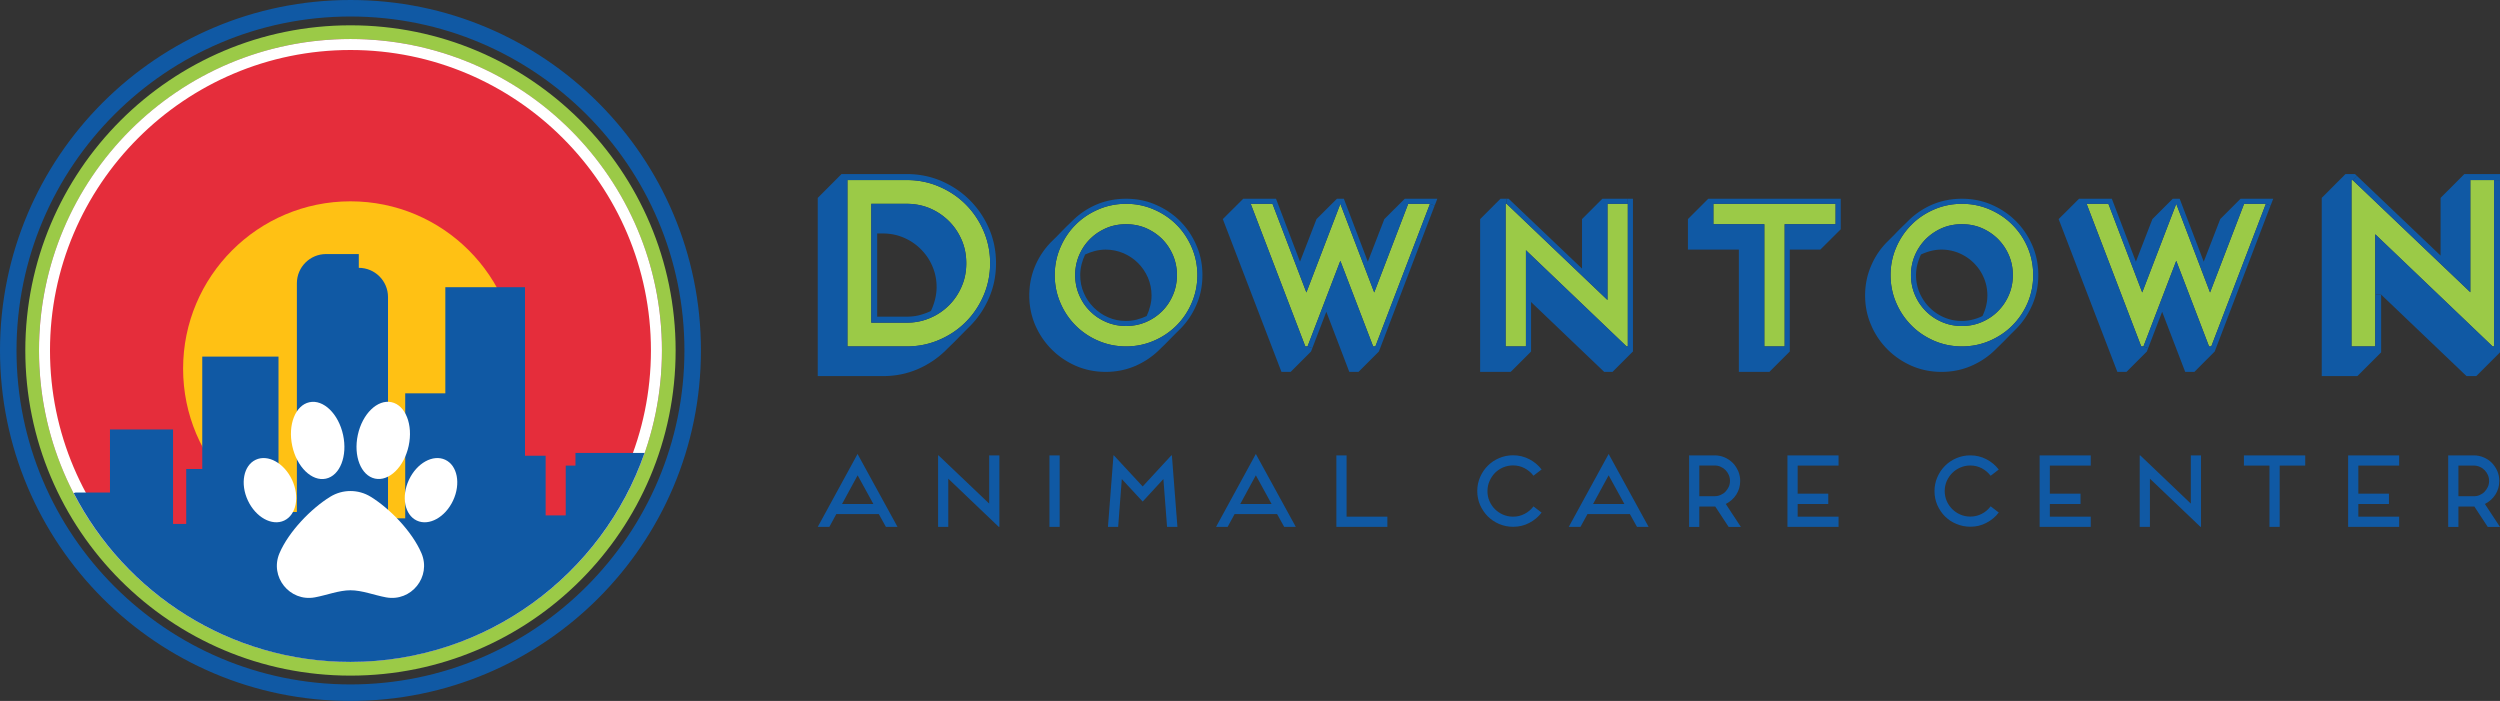 <svg xmlns="http://www.w3.org/2000/svg" xmlns:xlink="http://www.w3.org/1999/xlink" viewBox="0 0 321 90"><rect x="0" y="0" width="321" height="90" fill="#333333" stroke="none"/><g><g><g><g><g><path fill="#9BCA47" d="M320.24 23.12v21.36h-.19l-15.07-14.4v14.4h-3.05V23.12h.15l15.11 14.4v-14.4zM283.77 37.55l4.37-11.38h2.8l-7.01 18.31h-.29l-4.21-10.99-4.21 10.99h-.29l-7.01-18.31h2.8l4.34 11.38 4.37-11.38zM245.44 41.8c-.83-.83-1.49-1.8-1.97-2.92-.48-1.11-.72-2.3-.72-3.56 0-1.25.24-2.44.72-3.55a9.227 9.227 0 011.97-2.92c.82-.83 1.8-1.48 2.91-1.96 1.12-.48 2.3-.72 3.56-.72 1.26 0 2.44.24 3.56.72 1.11.48 2.09 1.13 2.91 1.96.83.83 1.49 1.8 1.97 2.92.47 1.11.71 2.3.71 3.55 0 1.26-.24 2.45-.71 3.56a9.227 9.227 0 01-1.97 2.92c-.82.83-1.8 1.48-2.91 1.96-1.12.48-2.3.72-3.56.72-1.26 0-2.44-.24-3.56-.72-1.11-.48-2.09-1.13-2.91-1.96zm-.07-6.48c0 .91.17 1.76.51 2.55.34.8.81 1.49 1.4 2.08.59.6 1.29 1.06 2.08 1.4s1.64.51 2.55.51 1.76-.17 2.55-.51c.79-.34 1.49-.8 2.08-1.4.59-.59 1.06-1.28 1.4-2.08.34-.79.51-1.64.51-2.55 0-.9-.17-1.75-.51-2.55-.34-.79-.81-1.48-1.4-2.08a6.8 6.8 0 00-2.08-1.4c-.79-.34-1.64-.5-2.55-.5s-1.76.16-2.55.5a6.8 6.8 0 00-2.08 1.4c-.59.6-1.06 1.29-1.4 2.08-.34.8-.51 1.65-.51 2.55zM229.15 28.79v15.69h-2.61V28.79H220v-2.62h15.69v2.62zM193.45 26.17l12.95 12.35V26.17h2.61v18.31h-.16l-12.92-12.35V44.48h-2.61V26.17zM172.1 26.17l4.35 11.38 4.36-11.38h2.8l-7.01 18.31h-.29l-4.21-10.99-4.21 10.99h-.29l-7.01-18.31h2.8l4.35 11.38zM144.59 44.48c-1.26 0-2.45-.24-3.56-.72a9.2 9.2 0 01-2.92-1.96 9.2 9.2 0 01-1.96-2.92c-.48-1.11-.72-2.3-.72-3.56 0-1.25.24-2.44.72-3.55.48-1.12 1.13-2.09 1.96-2.92s1.8-1.48 2.92-1.96c1.11-.48 2.3-.72 3.56-.72 1.25 0 2.44.24 3.55.72 1.12.48 2.09 1.13 2.92 1.96s1.48 1.8 1.96 2.92c.48 1.11.72 2.3.72 3.55 0 1.26-.24 2.45-.72 3.56a9.2 9.2 0 01-1.96 2.92 9.2 9.2 0 01-2.92 1.96c-1.11.48-2.3.72-3.55.72zm-6.03-6.61c.34.8.8 1.49 1.4 2.08.59.6 1.28 1.06 2.08 1.4.79.34 1.64.51 2.55.51.9 0 1.75-.17 2.55-.51.79-.34 1.48-.8 2.08-1.4.59-.59 1.05-1.28 1.39-2.08.34-.79.51-1.64.51-2.55 0-.9-.17-1.75-.51-2.55-.34-.79-.8-1.48-1.39-2.08-.6-.59-1.29-1.05-2.08-1.4-.8-.34-1.65-.5-2.55-.5-.91 0-1.76.16-2.55.5-.8.35-1.49.81-2.08 1.4-.6.6-1.06 1.29-1.4 2.08-.34.8-.51 1.65-.51 2.55 0 .91.17 1.76.51 2.55zM126.29 29.65c.56 1.3.84 2.68.84 4.15 0 1.46-.28 2.85-.84 4.15s-1.33 2.44-2.29 3.4c-.97.97-2.1 1.73-3.41 2.29-1.3.56-2.68.84-4.15.84h-7.63V23.12h7.63c1.47 0 2.85.28 4.15.84 1.31.56 2.44 1.32 3.41 2.29.96.96 1.73 2.1 2.29 3.4zm-2.22 4.15c0-1.06-.19-2.05-.59-2.98-.4-.92-.94-1.73-1.63-2.42-.7-.69-1.5-1.24-2.43-1.64-.93-.39-1.92-.59-2.98-.59h-4.57v15.26h4.57c1.06 0 2.05-.2 2.98-.6.93-.39 1.73-.94 2.43-1.63a7.69 7.69 0 001.63-2.43c.4-.92.59-1.91.59-2.97z"/><path fill="#1059A4" d="M321 45.24l-3.05 3.05h-1.25l-10.96-10.46h-.76v-7.75l15.07 14.4h.19V23.12h.76z"/><path fill="#1059A4" d="M316.42 22.35H321v.77H317.19v14.4l-15.11-14.4.53-.55 10.76 10.25v-7.41z"/><path fill="#1059A4" d="M304.98 44.48v-6.65h.76v7.41l-3.05 3.05h-4.58V25.41l3.05-3.06h1.22l.23.22-.53.55h-.15v21.36zM284.37 45.13l-2.61 2.62h-1.18l-2.96-7.72-1.8 4.68-.6-.23 4.21-10.99 4.21 10.99h.29l7.01-18.31.6.23z"/><path fill="#1059A4" d="M287.69 25.52h4.19l-.34.88-.6-.23h-2.8l-4.37 11.38-4.34-11.38-4.37 11.38-4.34-11.38h-2.8l7.01 18.31h.29l.6.23-.16.42-2.62 2.62h-1.17l-7.54-19.62 2.62-2.61h4.21l3.09 8.08 2.12-5.47 2.61-2.61h.89l3.09 8.08 2.12-5.47zM251.91 41.21c.47 0 .93-.06 1.37-.17.45-.11.87-.27 1.27-.46.19-.4.35-.82.46-1.27.11-.44.17-.9.17-1.37 0-.8-.15-1.56-.46-2.28a5.89 5.89 0 00-1.27-1.88c-.54-.54-1.17-.96-1.88-1.27a5.84 5.84 0 00-2.28-.46c-.47 0-.92.06-1.37.17-.44.12-.87.27-1.27.46-.19.4-.34.83-.46 1.27a5.78 5.78 0 00.29 3.66c.31.71.73 1.33 1.27 1.87s1.16.97 1.87 1.27c.71.31 1.47.46 2.29.46zm-6.03-3.34c-.34-.79-.51-1.64-.51-2.55 0-.9.17-1.75.51-2.55.34-.79.81-1.48 1.4-2.08a6.8 6.8 0 012.08-1.4c.79-.34 1.64-.5 2.55-.5s1.76.16 2.55.5a6.8 6.8 0 012.08 1.4c.59.6 1.06 1.29 1.4 2.08.34.8.51 1.65.51 2.55 0 .91-.17 1.76-.51 2.55-.34.8-.81 1.49-1.4 2.08-.59.6-1.29 1.06-2.08 1.4-.79.34-1.64.51-2.55.51s-1.76-.17-2.55-.51-1.49-.8-2.08-1.4a6.515 6.515 0 01-1.4-2.08z"/><path fill="#1059A4" d="M245 28.37c.89-.89 1.93-1.59 3.1-2.1 1.18-.5 2.45-.75 3.81-.75s2.63.25 3.82.77c1.18.51 2.22 1.21 3.11 2.1.89.89 1.59 1.93 2.11 3.12.51 1.18.77 2.45.77 3.81 0 1.36-.26 2.64-.77 3.82-.52 1.19-1.22 2.23-2.11 3.12l-.52.52c-.25.24-.5.51-.77.78-.27.28-.54.54-.79.79-.25.24-.43.42-.53.52-.89.89-1.93 1.59-3.12 2.11-1.18.51-2.46.77-3.82.77s-2.63-.26-3.82-.77c-1.18-.52-2.22-1.22-3.11-2.11a9.812 9.812 0 01-2.1-3.11c-.52-1.19-.78-2.46-.78-3.82s.26-2.64.78-3.83c.51-1.2 1.22-2.24 2.13-3.13l.52-.52c.25-.24.5-.51.77-.79.27-.27.54-.54.79-.78s.43-.42.53-.52zm.44.48c-.83.83-1.49 1.8-1.97 2.92a8.87 8.87 0 00-.72 3.55c0 1.26.24 2.45.72 3.56a9.227 9.227 0 001.97 2.92c.82.83 1.8 1.48 2.91 1.96 1.12.48 2.3.72 3.56.72 1.26 0 2.44-.24 3.56-.72 1.11-.48 2.09-1.13 2.91-1.96.83-.83 1.49-1.8 1.97-2.92.47-1.11.71-2.3.71-3.56 0-1.25-.24-2.44-.71-3.55a9.227 9.227 0 00-1.97-2.92c-.82-.83-1.8-1.48-2.91-1.96-1.12-.48-2.3-.72-3.56-.72-1.26 0-2.44.24-3.56.72-1.11.48-2.09 1.13-2.91 1.96zM235.69 28.79v-2.62H220v2.62h6.54v15.69h2.61V28.79h6.54zm.66-3.27v3.92l-2.62 2.61h-3.92v13.08l-2.62 2.62h-3.92v-15.7h-6.54v-3.92l2.61-2.61h17.01zM209.67 25.52v19.61l-2.62 2.62h-1.07l-9.39-8.97h-.66v-6.65l12.92 12.35h.16V25.52z"/><path fill="#1059A4" d="M205.74 25.52h3.27v.65h-2.61v12.35l-12.95-12.35v-.65h.26l9.42 8.97v-6.36z"/><path fill="#1059A4" d="M196.59 45.13l-2.62 2.62h-3.92V28.13l2.61-2.61h.79v.65h-.13v18.31h2.61v-5.7h.66zM177.05 45.13l-2.62 2.62h-1.18l-2.95-7.72-1.8 4.68-.61-.23 4.21-10.99 4.21 10.99h.29l7.01-18.31.6.23z"/><path fill="#1059A4" d="M163.84 25.52l3.08 8.08 2.12-5.47 2.62-2.61h.89l3.08 8.08 2.12-5.47 2.62-2.61h4.18l-.34.88-.6-.23h-2.8l-4.36 11.38-4.35-11.38-4.36 11.38-4.35-11.38h-2.8l7.01 18.31h.29l.61.23-.16.42-2.62 2.62h-1.18l-7.53-19.62 2.62-2.61zM139.33 32.68c-.19.4-.35.83-.46 1.27-.11.45-.17.9-.17 1.37 0 .82.15 1.59.46 2.29.3.71.73 1.33 1.27 1.87s1.16.97 1.87 1.27c.7.31 1.47.46 2.29.46.47 0 .92-.06 1.37-.17.44-.11.87-.27 1.27-.46.19-.4.34-.82.45-1.27.12-.44.18-.9.18-1.37 0-.8-.16-1.56-.46-2.28-.31-.71-.73-1.34-1.27-1.88-.54-.54-1.17-.96-1.88-1.27-.72-.3-1.48-.46-2.28-.46-.47 0-.93.06-1.37.17-.45.12-.87.27-1.27.46zm.63 7.27c-.6-.59-1.06-1.28-1.4-2.08-.34-.79-.51-1.64-.51-2.55 0-.9.17-1.75.51-2.55.34-.79.8-1.48 1.4-2.08.59-.59 1.28-1.05 2.08-1.4.79-.34 1.64-.5 2.55-.5.9 0 1.75.16 2.55.5.79.35 1.48.81 2.08 1.4.59.6 1.05 1.29 1.39 2.08.34.8.51 1.65.51 2.55 0 .91-.17 1.76-.51 2.55-.34.8-.8 1.49-1.39 2.08-.6.6-1.29 1.06-2.08 1.4-.8.34-1.65.51-2.55.51-.91 0-1.76-.17-2.55-.51-.8-.34-1.49-.8-2.08-1.4z"/><path fill="#1059A4" d="M141.03 26.89c-1.12.48-2.09 1.13-2.92 1.96s-1.48 1.8-1.96 2.92a8.87 8.87 0 00-.72 3.55c0 1.26.24 2.45.72 3.56a9.2 9.2 0 001.96 2.92 9.2 9.2 0 002.92 1.96c1.11.48 2.3.72 3.56.72 1.25 0 2.44-.24 3.55-.72a9.2 9.2 0 002.92-1.96 9.2 9.2 0 001.96-2.92c.48-1.11.72-2.3.72-3.56 0-1.25-.24-2.44-.72-3.55-.48-1.12-1.13-2.09-1.96-2.92s-1.8-1.48-2.92-1.96a8.87 8.87 0 00-3.55-.72c-1.26 0-2.45.24-3.56.72zm4.76 20.09c-1.19.51-2.46.77-3.82.77s-2.63-.26-3.82-.77c-1.19-.52-2.22-1.22-3.11-2.11-.89-.89-1.59-1.92-2.11-3.11-.51-1.19-.77-2.46-.77-3.82s.26-2.64.77-3.83a9.87 9.87 0 012.13-3.13c.11-.1.28-.28.53-.52.24-.24.5-.51.77-.79.27-.27.53-.54.78-.78.26-.24.43-.42.54-.52.89-.89 1.92-1.59 3.1-2.1 1.18-.5 2.45-.75 3.81-.75s2.63.25 3.81.77c1.19.51 2.23 1.21 3.12 2.1s1.59 1.93 2.1 3.12c.52 1.18.77 2.45.77 3.81 0 1.36-.25 2.64-.77 3.82a9.856 9.856 0 01-2.1 3.12c-.11.1-.28.28-.53.52-.24.24-.5.51-.77.78-.27.28-.53.54-.78.79-.26.24-.43.42-.54.52-.89.89-1.93 1.59-3.11 2.11zM120.06 38.45c.13-.52.2-1.05.2-1.6 0-.94-.18-1.82-.54-2.66-.35-.83-.85-1.56-1.48-2.19a6.835 6.835 0 00-2.19-1.48c-.84-.36-1.72-.54-2.66-.54h-.76v10.68h3.81c.55 0 1.09-.06 1.61-.19.51-.14 1.01-.31 1.48-.54.22-.47.4-.96.53-1.48zm3.42-1.68c-.4.93-.94 1.74-1.63 2.43-.7.69-1.5 1.24-2.43 1.63-.93.4-1.92.6-2.98.6h-4.57V26.17h4.57c1.06 0 2.05.2 2.98.59.93.4 1.73.95 2.43 1.64.69.69 1.23 1.5 1.63 2.42.4.93.59 1.92.59 2.98s-.19 2.05-.59 2.97z"/><path fill="#1059A4" d="M124 41.35c.96-.96 1.73-2.1 2.29-3.4s.84-2.69.84-4.15c0-1.47-.28-2.85-.84-4.15-.56-1.3-1.33-2.44-2.29-3.4-.97-.97-2.1-1.73-3.41-2.29-1.3-.56-2.68-.84-4.15-.84h-7.63v21.36h7.63c1.47 0 2.85-.28 4.15-.84 1.31-.56 2.44-1.32 3.41-2.29zm-15.95-19h8.39c1.59 0 3.08.31 4.46.9 1.38.61 2.59 1.42 3.63 2.46s1.86 2.25 2.46 3.63c.6 1.39.9 2.87.9 4.46 0 1.59-.3 3.07-.9 4.45-.6 1.39-1.42 2.6-2.46 3.64l-.61.61c-.28.28-.58.59-.9.91-.31.33-.62.63-.92.92-.29.28-.5.49-.62.61a11.798 11.798 0 01-3.63 2.45c-1.39.6-2.87.9-4.46.9H105V25.41l3.05-3.06z"/></g></g></g><g><g><g fill="#1059A4"><path d="M230.82 63.39h3.93v1.32h-3.93v1.63h5.25v1.31h-6.56v-9.18h6.56v1.31h-5.25zM318.4 63.56c.24-.11.45-.24.62-.42s.31-.39.42-.62c.11-.24.16-.5.16-.77s-.05-.52-.16-.77c-.11-.24-.24-.44-.42-.62s-.38-.32-.62-.42c-.24-.11-.49-.16-.77-.16h-1.97v3.93h1.97c.27.01.53-.04.77-.15zm-4.05 4.09v-9.18h3.28c.46 0 .88.09 1.28.26.2.09.39.19.56.3.17.12.33.25.48.4.29.3.53.65.7 1.04.17.4.26.82.26 1.28 0 .66-.17 1.24-.51 1.77-.34.52-.79.91-1.34 1.19l1.94 2.95h-1.57l-1.72-2.62h-2.05v2.62h-1.31zM308.05 58.47v1.31h-5.24v3.61h3.93v1.32h-3.93v1.63h5.24v1.31h-6.55v-9.18zM295.99 58.47v1.31h-3.28v7.87h-1.31v-7.87h-3.28v-1.31zM274.81 58.47l6.49 6.19v-6.19h1.31v9.18h-.07l-6.49-6.19V67.65h-1.31v-9.18zM268.45 58.47v1.31h-5.25v3.61h3.94v1.32h-3.94v1.63h5.25v1.31h-6.56v-9.18zM249.74 66.31c-.42-.42-.74-.91-.99-1.46-.24-.56-.36-1.16-.36-1.79 0-.63.12-1.22.36-1.78s.57-1.05.99-1.47c.41-.41.9-.74 1.46-.98.56-.24 1.16-.36 1.78-.36.76 0 1.45.17 2.08.5.64.33 1.16.77 1.58 1.32l-1.04.8c-.31-.4-.68-.72-1.13-.96-.45-.24-.95-.36-1.49-.36-.45 0-.88.09-1.27.26-.4.17-.75.41-1.04.7-.3.3-.53.65-.71 1.04-.17.4-.26.82-.26 1.28 0 .46.09.88.26 1.28s.41.74.71 1.04c.29.29.64.53 1.04.7.39.17.82.26 1.27.26.54 0 1.04-.12 1.49-.36.45-.23.82-.55 1.13-.96l1.04.8c-.42.55-.94.99-1.58 1.32-.63.34-1.32.5-2.08.5-.62 0-1.22-.12-1.78-.36-.56-.22-1.04-.55-1.46-.96zM216.88 58.47h3.28c.46 0 .88.09 1.28.26s.74.41 1.04.7c.07.07.14.15.21.23.19.24.36.52.49.81.17.4.26.82.26 1.28 0 .66-.17 1.24-.51 1.77-.34.52-.79.91-1.34 1.19l1.94 2.95h-1.57l-1.72-2.62h-2.05v2.62h-1.31v-9.19zm1.31 1.31v3.93h1.97c.27 0 .52-.05.77-.16.24-.11.45-.24.62-.42s.31-.39.42-.62c.11-.24.16-.5.16-.77s-.05-.52-.16-.77c-.11-.24-.24-.44-.42-.62s-.39-.32-.62-.42c-.24-.11-.49-.16-.77-.16h-1.97zM208.57 64.71l-2.02-3.68-2 3.68h4.02zm-2.02-6.42l5.13 9.36h-1.49l-.91-1.64h-5.45l-.81 1.48-.09.16h-1.5l5.12-9.36zM191.25 61.78c-.17.4-.26.82-.26 1.28 0 .46.08.88.26 1.28.17.4.4.74.7 1.04.3.29.64.53 1.04.7s.82.26 1.28.26c.54 0 1.04-.12 1.49-.36.45-.23.83-.55 1.14-.96l1.04.8c-.42.55-.95.99-1.58 1.32-.64.34-1.33.5-2.08.5-.63 0-1.22-.12-1.79-.36-.56-.24-1.05-.57-1.46-.98-.42-.42-.74-.91-.99-1.46-.24-.56-.36-1.16-.36-1.79 0-.63.12-1.22.36-1.78s.57-1.05.99-1.47c.41-.41.9-.74 1.46-.98.56-.24 1.16-.36 1.79-.36.75 0 1.44.17 2.08.5.63.33 1.16.77 1.58 1.32l-1.04.8c-.31-.4-.69-.72-1.14-.96-.45-.24-.94-.36-1.49-.36-.46 0-.88.09-1.28.26s-.74.41-1.04.7c-.3.32-.53.67-.7 1.06zM178.14 66.34v1.31h-6.55v-9.18h1.31v7.87zM163.27 64.71l-2.02-3.68-2 3.68h4.02zm-2.02-6.42l5.13 9.36h-1.49l-.91-1.64h-5.46l-.89 1.64h-1.49l5.11-9.36zM146.72 62.46l3.68-3.99h.07l.71 9.18h-1.33l-.47-6.14-2.66 2.89-2.68-2.89-.47 6.14h-1.31l.71-9.18h.05zM134.75 58.47h1.31v9.18h-1.31zM121.76 61.46V67.65h-1.31v-9.18h.06l6.5 6.19v-6.19h1.31v9.18h-.08zM112.14 64.71l-2.02-3.68-2 3.68h4.02zm-2.03-6.42l5.13 9.36h-1.49l-.91-1.64h-5.46l-.89 1.64H105l5.11-9.36z"/></g></g></g></g><g><circle cx="45" cy="45" r="39.99" fill="#E52D3B"/><path fill="#1059A4" d="M45 2.12c23.64 0 42.88 19.24 42.88 42.88S68.64 87.88 45 87.88 2.12 68.64 2.12 45 21.36 2.12 45 2.12M45 0C20.15 0 0 20.15 0 45s20.15 45 45 45 45-20.15 45-45S69.85 0 45 0z"/><path fill="#9BCA47" d="M45 5.01c22.05 0 39.99 17.94 39.99 39.99S67.05 84.99 45 84.99 5.01 67.05 5.01 45 22.95 5.01 45 5.01m0-1.76C21.94 3.25 3.25 21.94 3.25 45S21.94 86.75 45 86.75 86.75 68.06 86.75 45 68.06 3.25 45 3.25z"/><path fill="#FFF" d="M45 6.42c21.27 0 38.58 17.31 38.58 38.58S66.27 83.58 45 83.58 6.42 66.27 6.42 45 23.73 6.42 45 6.42m0-1.41C22.91 5.01 5.01 22.91 5.01 45S22.91 84.99 45 84.99 84.99 67.09 84.99 45 67.09 5.01 45 5.01z"/><circle cx="45" cy="47.34" r="21.49" fill="#FFC114"/><path fill="#1059A4" d="M82.76 58.16h-8.87v1.62h-1.25v6.4h-2.58v-7.66h-2.65V36.88H57.18V50.5h-5.15v16.05h-2.21V38.14c0-2.07-1.68-3.75-3.75-3.75v-1.77h-4.2c-2.07 0-3.75 1.68-3.75 3.75v29.37h-2.36V45.79h-9.79v14.43h-2.06v7.05h-1.69V55.14h-8.1v8.1H9.71l-.25.07C16.09 76.18 29.51 84.99 45 84.99c17.47 0 32.32-11.21 37.76-26.83z"/><g><g><path fill="#FFF" d="M54.11 71.02c-1.19-2.77-4.05-5.72-6.5-7.23-1.6-.99-3.62-.99-5.22 0-2.45 1.51-5.31 4.46-6.5 7.23-1.3 3.03 1.3 6.28 4.54 5.68 1.52-.28 3.09-.91 4.57-.91 1.49 0 3.05.63 4.57.91 3.24.6 5.84-2.65 4.54-5.68z"/></g><g><ellipse cx="40.79" cy="56.55" fill="#FFF" rx="3.34" ry="5.02" transform="rotate(-12.193 40.802 56.556)"/></g><g><ellipse cx="34.66" cy="62.94" fill="#FFF" rx="3.13" ry="4.31" transform="rotate(-25.048 34.655 62.934)"/></g><g><ellipse cx="55.34" cy="62.94" fill="#FFF" rx="4.31" ry="3.13" transform="rotate(-64.952 55.34 62.937)"/></g><g><ellipse cx="49.21" cy="56.55" fill="#FFF" rx="5.02" ry="3.34" transform="rotate(-77.807 49.207 56.549)"/></g></g></g></g></svg>